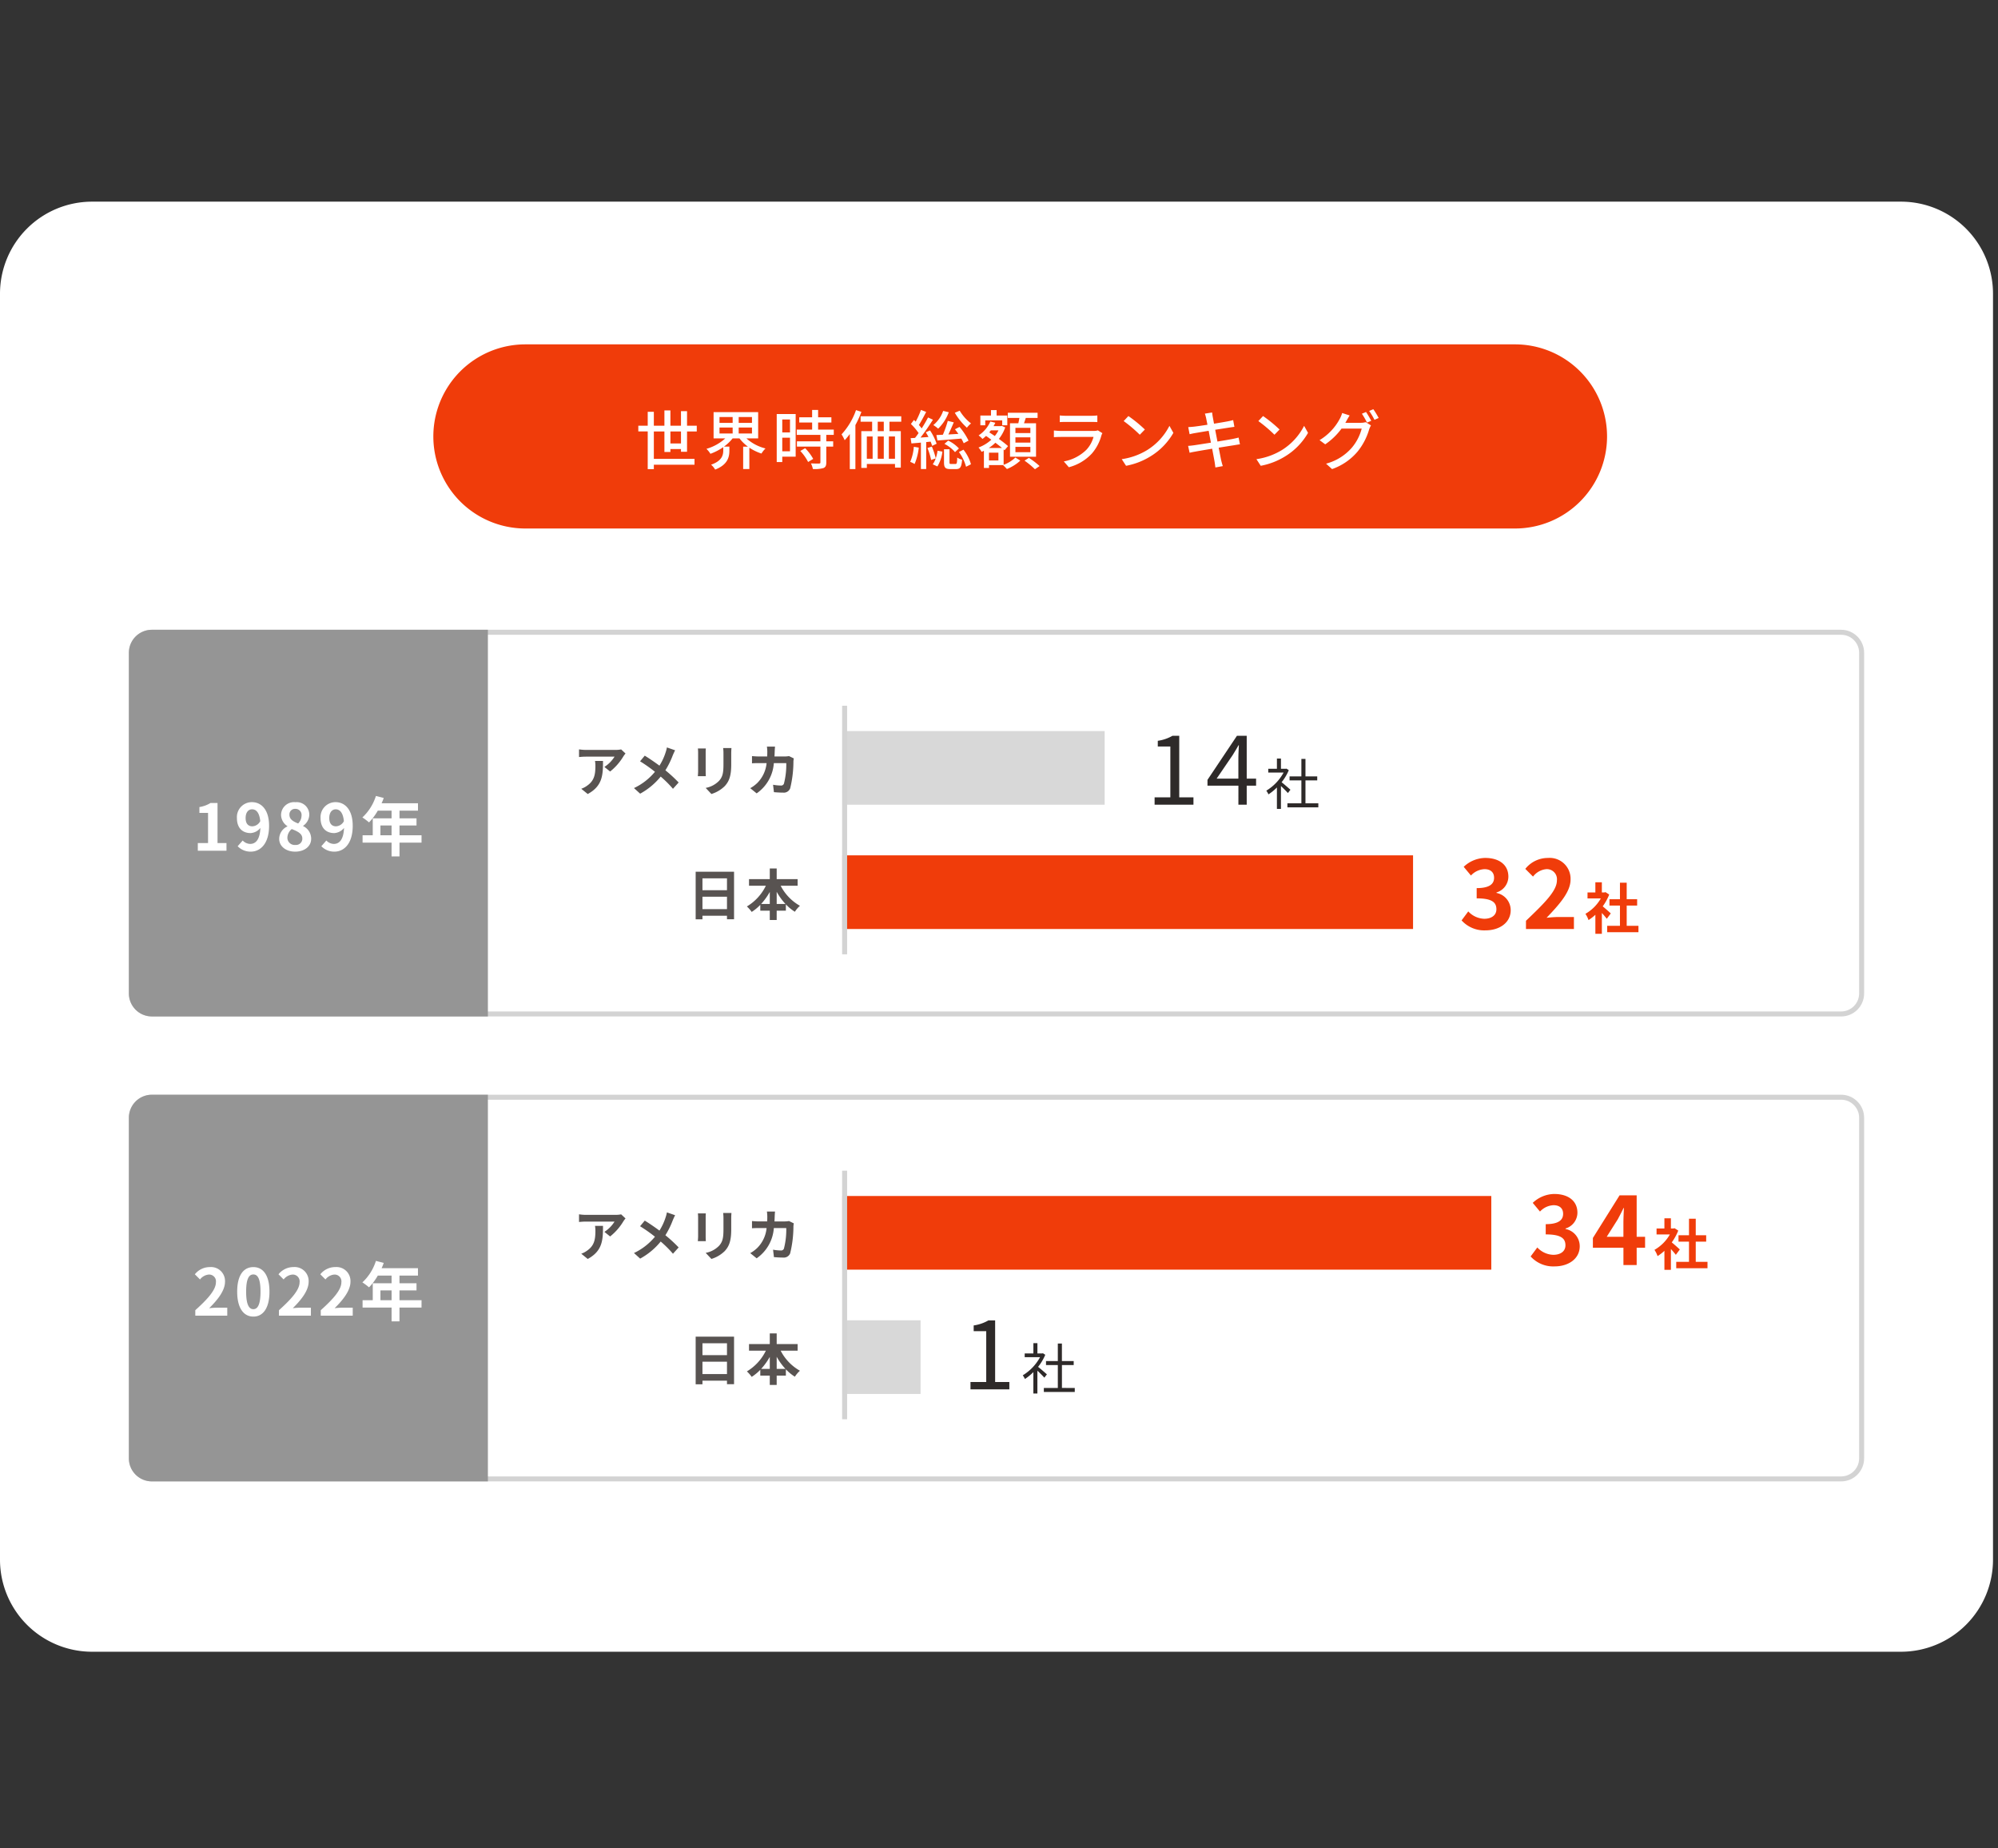 <svg xmlns="http://www.w3.org/2000/svg" xmlns:xlink="http://www.w3.org/1999/xlink" width="400" height="370" viewBox="0 0 400 370">
  <rect x="0" y="0" width="400" height="370" fill="#333333" stroke="none"/>
  <defs>
    <clipPath id="clip-path">
      <rect id="長方形_994" data-name="長方形 994" width="400" height="370" transform="translate(177 5742)" fill="#fff" stroke="#707070" stroke-width="1"/>
    </clipPath>
  </defs>
  <g id="message_5" transform="translate(-177 -5742)" clip-path="url(#clip-path)">
    <g id="グループ_361" data-name="グループ 361" transform="translate(9 52.367)">
      <path id="パス_21121" data-name="パス 21121" d="M18.43,0H380.57A18.43,18.43,0,0,1,399,18.43V271.836a18.43,18.43,0,0,1-18.43,18.43H18.43A18.43,18.43,0,0,1,0,271.836V18.43A18.43,18.43,0,0,1,18.43,0Z" transform="translate(168 5730)" fill="#fff"/>
      <path id="パス_21122" data-name="パス 21122" d="M18.43,0H216.547a18.43,18.43,0,1,1,0,36.859H18.43A18.43,18.43,0,0,1,18.43,0Z" transform="translate(254.619 5758.566)" fill="#f03c0a"/>
      <path id="パス_21123" data-name="パス 21123" d="M-73.893-5.064v-2.4h2.116v2.4ZM-70.565-3.4V-7.463h1.948V-8.611h-1.948v-2.916h-1.213v2.916h-2.116v-3.057h-1.2v3.057h-2.116V-11.4h-1.226v2.787h-1.884v1.148h1.884V.084h1.226v-.89h8.14V-1.98h-8.14V-7.463h2.116v4.115h1.2v-.593h2.116V-3.4Zm6.5-4.851h2.632v1.2h-2.632Zm0-2.1h2.632v1.174h-2.632Zm6.5,1.174h-2.658v-1.174h2.658Zm0,2.129h-2.658v-1.2h2.658Zm1.238.98v-5.263H-65.25V-6.07h2.335a9.524,9.524,0,0,1-3.767,2.09,4.914,4.914,0,0,1,.8.993,11.29,11.29,0,0,0,2.567-1.329v.671c0,.9-.245,2.077-2.438,2.838a3.662,3.662,0,0,1,.813.98c2.541-.98,2.851-2.554,2.851-3.78v-.826H-63.16A8.659,8.659,0,0,0-61.444-6.07h1.38a8.22,8.22,0,0,0,1.69,1.651h-.955V.058h1.238v-4.27a10.031,10.031,0,0,0,2.425,1.174,5.132,5.132,0,0,1,.813-1.019A8.887,8.887,0,0,1-58.671-6.07Zm6.373-3.793V-7.27H-51.5V-9.863ZM-51.5-3.49V-6.212h1.548V-3.49Zm2.683-7.457h-3.793v9.611H-51.5V-2.419h2.683Zm.929,7.392a9.569,9.569,0,0,1,1.561,2.206l1.019-.619a9.5,9.5,0,0,0-1.613-2.142Zm6.7-3.225V-7.837h-3.135V-9.256h2.658V-10.3h-2.658v-1.471h-1.2V-10.3H-48.1v1.045h2.58v1.419H-48.6V-6.78h4.735v1.29h-4.7v1.058h4.7v3.148c0,.181-.065.232-.271.245s-.9,0-1.625-.026A4.466,4.466,0,0,1-45.37.058a6.343,6.343,0,0,0,2.116-.194c.426-.181.568-.5.568-1.122V-4.432h1.38V-5.489h-1.38V-6.78Zm4.451-4.954a13.9,13.9,0,0,1-2.89,4.851A10.6,10.6,0,0,1-39-5.709a12.735,12.735,0,0,0,1.019-1.238V.071h1.122V-8.74a19.386,19.386,0,0,0,1.2-2.645Zm5.56,4.206h-1.213V-9.411h1.213Zm2.245,5.534H-30.16V-6.457h1.226Zm-5.638-4.464h1.161v4.464h-1.161Zm3.393,0v4.464h-1.213V-6.457Zm3.5-2.954v-1.084h-8.14v1.084h2.309v1.884h-2.167V-.161h1.109V-.948h5.638v.722h1.161v-7.3h-2.271V-9.411Zm10.72-1.793a12.5,12.5,0,0,0,2.425,2.993,4.3,4.3,0,0,1,.826-.851,9.031,9.031,0,0,1-2.271-2.554Zm-1.406,1.625a21.02,21.02,0,0,1-.98,2.774l-1.3.065.206,1.084c1.316-.09,3.057-.232,4.786-.374.194.335.361.671.477.929l.968-.529a13.284,13.284,0,0,0-1.806-2.735l-.916.464c.219.284.464.606.684.929l-2,.116c.361-.748.748-1.651,1.084-2.425Zm-.671,4.606a6.862,6.862,0,0,1,2.116,1.651l.787-.735a7.114,7.114,0,0,0-2.154-1.574Zm-.258-6.605A6.267,6.267,0,0,1-21.259-8.74a6.994,6.994,0,0,1,.968.722,8.807,8.807,0,0,0,2.129-3.29Zm-5.87,7.186a9.516,9.516,0,0,1-.722,3.019,5.534,5.534,0,0,1,.877.426,11.764,11.764,0,0,0,.839-3.277ZM-21.8-5.425a6.8,6.8,0,0,1,.3.851L-20.6-5a11.315,11.315,0,0,0-1.316-2.67l-.851.374c.181.3.374.619.542.942l-1.6.116c.851-1.071,1.767-2.438,2.49-3.573l-.98-.452c-.335.658-.787,1.432-1.277,2.193a8.084,8.084,0,0,0-.555-.684c.464-.722,1.006-1.742,1.458-2.619l-1.045-.4a15.55,15.55,0,0,1-1.058,2.348c-.116-.116-.232-.232-.348-.335l-.606.8a11.609,11.609,0,0,1,1.535,1.819c-.232.348-.477.684-.71.968-.323.026-.619.039-.877.052l.155,1.058c.555-.052,1.213-.1,1.9-.168V.058h1.058V-5.335Zm-.632,1.277a13.564,13.564,0,0,1,.735,2.4l.916-.323a4.25,4.25,0,0,1-.593,1.187l.929.426A7.227,7.227,0,0,0-19.44-3.425l-.968-.181a9,9,0,0,1-.361,1.522,14.757,14.757,0,0,0-.787-2.348Zm4.747,3.2c-.284,0-.335-.039-.335-.361V-3.9h-1.1V-1.31c0,1.058.232,1.38,1.264,1.38h1.161c.8,0,1.084-.374,1.2-1.884a2.937,2.937,0,0,1-.98-.426c-.026,1.135-.09,1.29-.361,1.29Zm1.548-2.4A8.978,8.978,0,0,1-14.705-.394l.98-.5a8.161,8.161,0,0,0-1.5-2.916ZM-1.83-7.141H-4.823V-8.186H-1.83Zm0,1.909H-4.823V-6.289H-1.83Zm0,1.922H-4.823V-4.38H-1.83ZM-5.907-9.1v6.7H-.695V-9.1H-3.107c.116-.335.245-.71.361-1.071H-.385V-11.2h-5.96v1.032h2.322c-.065.348-.142.735-.219,1.071Zm-4.954-.581h3.393v.98h1.019V-10.65H-8.59v-1.084H-9.713v1.084h-2.129V-8.7h.98Zm2.632,8.024h-1.884V-3.219h1.884Zm-1.935-2.49A8.112,8.112,0,0,0-8.835-5.206c.49.374.955.735,1.329,1.058Zm1.948-3.535a5.892,5.892,0,0,1-.735,1.135c-.374-.258-.748-.5-1.1-.735.1-.129.206-.258.31-.4Zm1.032,3.819L-7-3.7l.7-.826c-.439-.4-1.109-.916-1.832-1.445a7.614,7.614,0,0,0,1.264-2.3l-.684-.31-.181.052H-9.2A6.81,6.81,0,0,0-8.848-9.2l-.993-.258a6.434,6.434,0,0,1-2.348,2.787,5.88,5.88,0,0,1,.774.71,7.687,7.687,0,0,0,.71-.606c.335.232.7.49,1.058.761a7.892,7.892,0,0,1-2.567,1.561,4.425,4.425,0,0,1,.619.864c.155-.065.31-.142.464-.206V-.149h1.019V-.729h2.8c.245.219.593.568.787.787a8.7,8.7,0,0,0,2.683-1.69l-.993-.606A6.9,6.9,0,0,1-7.184-.781ZM-3-1.619A17.119,17.119,0,0,1-.914.1L.015-.536A15.213,15.213,0,0,0-2.127-2.174Zm7.057-9.043v1.329c.361-.026.826-.039,1.238-.039H10.3c.439,0,.955.013,1.277.039v-1.329a12.324,12.324,0,0,1-1.264.065H5.291A11.8,11.8,0,0,1,4.053-10.663Zm8.54,3.548-.916-.568a2.56,2.56,0,0,1-.826.116H4.246c-.374,0-.864-.039-1.367-.09v1.342c.49-.039,1.058-.052,1.367-.052h6.566a6.081,6.081,0,0,1-1.432,2.58A8.679,8.679,0,0,1,4.865-1.464L5.872-.3A9.533,9.533,0,0,0,10.49-3.051a9.128,9.128,0,0,0,1.9-3.612A2.266,2.266,0,0,1,12.593-7.115Zm5.2-3.432L16.85-9.54a27.981,27.981,0,0,1,3.225,2.735L21.094-7.85A27.071,27.071,0,0,0,17.792-10.547ZM16.463-1.916l.864,1.329a14.224,14.224,0,0,0,4.941-1.922A13.19,13.19,0,0,0,26.8-7.179L26.01-8.586a12.283,12.283,0,0,1-4.477,4.864A13.4,13.4,0,0,1,16.463-1.916Zm16.9-8.179c.039.181.129.645.258,1.29-1.174.181-2.245.335-2.722.387-.4.039-.761.065-1.122.09l.271,1.419c.413-.1.722-.168,1.109-.232.452-.077,1.522-.258,2.709-.452.142.748.3,1.574.452,2.374-1.393.219-2.709.426-3.341.516-.361.052-.9.116-1.226.129l.3,1.38c.284-.077.671-.155,1.2-.245.606-.116,1.909-.335,3.315-.568.219,1.2.413,2.167.464,2.49.077.387.116.8.181,1.264l1.484-.271c-.129-.387-.245-.839-.335-1.213-.077-.348-.258-1.316-.49-2.477,1.2-.194,2.335-.374,3.006-.477.49-.077.955-.168,1.251-.194l-.271-1.355c-.3.09-.722.181-1.213.284-.619.116-1.767.31-3.019.516-.155-.8-.31-1.625-.452-2.361,1.161-.181,2.245-.348,2.812-.439.361-.052.8-.116,1.032-.142l-.245-1.355c-.258.077-.658.168-1.058.245-.5.1-1.6.284-2.774.477-.129-.671-.219-1.161-.245-1.316-.065-.284-.1-.684-.142-.929l-1.445.232A7.349,7.349,0,0,1,33.363-10.1Zm11.391-.452L43.812-9.54a27.981,27.981,0,0,1,3.225,2.735L48.057-7.85A27.071,27.071,0,0,0,44.754-10.547ZM43.425-1.916,44.29-.587a14.224,14.224,0,0,0,4.941-1.922,13.19,13.19,0,0,0,4.528-4.67l-.787-1.406A12.283,12.283,0,0,1,48.5-3.722,13.4,13.4,0,0,1,43.425-1.916ZM65.37-11.359l-.826.348a15.4,15.4,0,0,1,1.019,1.78l.851-.361A18.7,18.7,0,0,0,65.37-11.359Zm1.458-.555L66-11.566a12.947,12.947,0,0,1,1.058,1.78l.839-.374A15.25,15.25,0,0,0,66.827-11.914Zm-4.735,1.251-1.5-.49a6.044,6.044,0,0,1-.477,1.161,11.034,11.034,0,0,1-4.051,4.27l1.135.839a13.365,13.365,0,0,0,3.264-3.148h4.038a9.688,9.688,0,0,1-1.961,3.806,10.325,10.325,0,0,1-5.173,3.212l1.2,1.084A11.728,11.728,0,0,0,63.731-3.5,12.768,12.768,0,0,0,66-7.889a4.416,4.416,0,0,1,.361-.787l-1.058-.645a3.445,3.445,0,0,1-.968.129H61.228c.077-.116.129-.219.194-.335C61.564-9.785,61.835-10.276,62.093-10.663Z" transform="translate(376.11 5783.46)" fill="#fff"/>
      <g id="パス_21124" data-name="パス 21124" transform="translate(193.801 5815.697)" fill="#fff">
        <path d="M 342.79 76.904 L 4.607 76.904 C 2.343 76.904 0.5 75.062 0.5 72.797 L 0.5 4.607 C 0.5 2.343 2.343 0.5 4.607 0.5 L 342.79 0.5 C 345.055 0.5 346.897 2.343 346.897 4.607 L 346.897 72.797 C 346.897 75.062 345.055 76.904 342.79 76.904 Z" stroke="none"/>
        <path d="M 4.607 1 C 2.618 1 1 2.618 1 4.607 L 1 72.797 C 1 74.786 2.618 76.404 4.607 76.404 L 342.79 76.404 C 344.779 76.404 346.397 74.786 346.397 72.797 L 346.397 4.607 C 346.397 2.618 344.779 1 342.79 1 L 4.607 1 M 4.607 -1.52587890625e-05 L 342.79 -1.52587890625e-05 C 345.334 -1.52587890625e-05 347.397 2.063 347.397 4.607 L 347.397 72.797 C 347.397 75.341 345.334 77.404 342.79 77.404 L 4.607 77.404 C 2.063 77.404 -3.0517578125e-05 75.341 -3.0517578125e-05 72.797 L -3.0517578125e-05 4.607 C -3.0517578125e-05 2.063 2.063 -1.52587890625e-05 4.607 -1.52587890625e-05 Z" stroke="none" fill="#d3d3d3"/>
      </g>
      <g id="パス_21125" data-name="パス 21125" transform="translate(193.801 5908.767)" fill="#fff">
        <path d="M 342.79 76.904 L 4.607 76.904 C 2.343 76.904 0.5 75.062 0.5 72.797 L 0.5 4.607 C 0.5 2.343 2.343 0.5 4.607 0.5 L 342.79 0.5 C 345.055 0.5 346.897 2.343 346.897 4.607 L 346.897 72.797 C 346.897 75.062 345.055 76.904 342.79 76.904 Z" stroke="none"/>
        <path d="M 4.607 1 C 2.618 1 1 2.618 1 4.607 L 1 72.797 C 1 74.786 2.618 76.404 4.607 76.404 L 342.79 76.404 C 344.779 76.404 346.397 74.786 346.397 72.797 L 346.397 4.607 C 346.397 2.618 344.779 1 342.79 1 L 4.607 1 M 4.607 -1.52587890625e-05 L 342.79 -1.52587890625e-05 C 345.334 -1.52587890625e-05 347.397 2.063 347.397 4.607 L 347.397 72.797 C 347.397 75.341 345.334 77.404 342.79 77.404 L 4.607 77.404 C 2.063 77.404 -3.0517578125e-05 75.341 -3.0517578125e-05 72.797 L -3.0517578125e-05 4.607 C -3.0517578125e-05 2.063 2.063 -1.52587890625e-05 4.607 -1.52587890625e-05 Z" stroke="none" fill="#d3d3d3"/>
      </g>
      <path id="パス_21126" data-name="パス 21126" d="M-38.893-8.242l-.874-.818a5.7,5.7,0,0,1-1.128.1h-5.96A8.766,8.766,0,0,1-48.2-9.071v1.537c.52-.044.885-.077,1.349-.077h5.761a6.576,6.576,0,0,1-2.035,2.057l1.15.918a11.262,11.262,0,0,0,2.654-3.03A5.568,5.568,0,0,1-38.893-8.242ZM-43.4-6.749h-1.6a6.13,6.13,0,0,1,.077,1c0,1.813-.265,2.986-1.67,3.959a4.369,4.369,0,0,1-1.161.608l1.294,1.05C-43.46-1.751-43.4-4.007-43.4-6.749Zm14.441-2.134-1.648-.575a6.9,6.9,0,0,1-.265,1.017A11.467,11.467,0,0,1-32.1-5.809c-.9-.663-2.057-1.46-2.941-2l-.94,1.128A30.4,30.4,0,0,1-33-4.582,12.168,12.168,0,0,1-37.2-1.32L-35.963-.2A13.823,13.823,0,0,0-31.85-3.62a22.266,22.266,0,0,1,2.455,2.444l1.139-1.261A28.954,28.954,0,0,0-30.91-4.88a16.7,16.7,0,0,0,1.482-3.008C-29.317-8.142-29.107-8.629-28.964-8.883Zm11.279-.453h-1.67a7.8,7.8,0,0,1,.066,1.106v2.1c0,1.725-.144,2.554-.907,3.384a5,5,0,0,1-2.654,1.393L-21.7-.136a6.511,6.511,0,0,0,2.687-1.592c.818-.907,1.283-1.935,1.283-4.313V-8.231C-17.729-8.673-17.707-9.027-17.685-9.336Zm-5.131.088h-1.592a7.852,7.852,0,0,1,.044.851V-4.67c0,.332-.044.763-.055.973h1.6c-.022-.254-.033-.686-.033-.962V-8.4C-22.849-8.75-22.838-8.994-22.815-9.248ZM-8.96-9.624h-1.625a8.183,8.183,0,0,1,.077,1.017c0,.332-.011.652-.022.962h-1.581c-.42,0-1-.033-1.46-.077v1.449c.475-.044,1.084-.044,1.46-.044h1.46a6.5,6.5,0,0,1-1.825,3.937A6.589,6.589,0,0,1-13.925-1.3l1.283,1.039A8.03,8.03,0,0,0-9.2-6.318h2.488a15.133,15.133,0,0,1-.464,4.1.588.588,0,0,1-.63.387,9.152,9.152,0,0,1-1.548-.155L-9.181-.5c.531.044,1.194.088,1.825.088A1.361,1.361,0,0,0-5.93-1.264a22.756,22.756,0,0,0,.652-5.407A4.521,4.521,0,0,1-5.2-7.258l-.962-.464a5.14,5.14,0,0,1-.829.077H-9.071c.022-.321.033-.652.044-1C-9.015-8.905-8.993-9.37-8.96-9.624Z" transform="translate(332.122 5848.705)" fill="#585351"/>
      <path id="パス_21127" data-name="パス 21127" d="M-38.893-8.242l-.874-.818a5.7,5.7,0,0,1-1.128.1h-5.96A8.766,8.766,0,0,1-48.2-9.071v1.537c.52-.044.885-.077,1.349-.077h5.761a6.576,6.576,0,0,1-2.035,2.057l1.15.918a11.262,11.262,0,0,0,2.654-3.03A5.568,5.568,0,0,1-38.893-8.242ZM-43.4-6.749h-1.6a6.13,6.13,0,0,1,.077,1c0,1.813-.265,2.986-1.67,3.959a4.369,4.369,0,0,1-1.161.608l1.294,1.05C-43.46-1.751-43.4-4.007-43.4-6.749Zm14.441-2.134-1.648-.575a6.9,6.9,0,0,1-.265,1.017A11.467,11.467,0,0,1-32.1-5.809c-.9-.663-2.057-1.46-2.941-2l-.94,1.128A30.4,30.4,0,0,1-33-4.582,12.168,12.168,0,0,1-37.2-1.32L-35.963-.2A13.823,13.823,0,0,0-31.85-3.62a22.266,22.266,0,0,1,2.455,2.444l1.139-1.261A28.954,28.954,0,0,0-30.91-4.88a16.7,16.7,0,0,0,1.482-3.008C-29.317-8.142-29.107-8.629-28.964-8.883Zm11.279-.453h-1.67a7.8,7.8,0,0,1,.066,1.106v2.1c0,1.725-.144,2.554-.907,3.384a5,5,0,0,1-2.654,1.393L-21.7-.136a6.511,6.511,0,0,0,2.687-1.592c.818-.907,1.283-1.935,1.283-4.313V-8.231C-17.729-8.673-17.707-9.027-17.685-9.336Zm-5.131.088h-1.592a7.852,7.852,0,0,1,.044.851V-4.67c0,.332-.044.763-.055.973h1.6c-.022-.254-.033-.686-.033-.962V-8.4C-22.849-8.75-22.838-8.994-22.815-9.248ZM-8.96-9.624h-1.625a8.183,8.183,0,0,1,.077,1.017c0,.332-.011.652-.022.962h-1.581c-.42,0-1-.033-1.46-.077v1.449c.475-.044,1.084-.044,1.46-.044h1.46a6.5,6.5,0,0,1-1.825,3.937A6.589,6.589,0,0,1-13.925-1.3l1.283,1.039A8.03,8.03,0,0,0-9.2-6.318h2.488a15.133,15.133,0,0,1-.464,4.1.588.588,0,0,1-.63.387,9.152,9.152,0,0,1-1.548-.155L-9.181-.5c.531.044,1.194.088,1.825.088A1.361,1.361,0,0,0-5.93-1.264a22.756,22.756,0,0,0,.652-5.407A4.521,4.521,0,0,1-5.2-7.258l-.962-.464a5.14,5.14,0,0,1-.829.077H-9.071c.022-.321.033-.652.044-1C-9.015-8.905-8.993-9.37-8.96-9.624Z" transform="translate(332.122 5941.774)" fill="#585351"/>
      <path id="パス_21128" data-name="パス 21128" d="M-21.5-2.014V-4.49h4.91v2.477Zm4.91-6.159V-5.8H-21.5V-8.173ZM-22.86-9.5V.032h1.36V-.687h4.91v.7h1.415V-9.5ZM-6.638-3.042V-5.475A12.324,12.324,0,0,0-4.88-3.042Zm-3.118,0A12.885,12.885,0,0,0-8.021-5.452v2.411Zm7.309-3.649V-8.018H-6.638v-2.134H-8.021v2.134h-4.158v1.327h3.373a9.823,9.823,0,0,1-3.8,4.147,6.5,6.5,0,0,1,.962,1.095A9.39,9.39,0,0,0-9.922-2.865V-1.7h1.9V.165h1.382V-1.7H-4.8V-2.964A9.047,9.047,0,0,0-3-1.483,5.59,5.59,0,0,1-1.983-2.677,9.66,9.66,0,0,1-5.842-6.691Z" transform="translate(330.132 5873.626)" fill="#585351"/>
      <path id="パス_21129" data-name="パス 21129" d="M-21.5-2.014V-4.49h4.91v2.477Zm4.91-6.159V-5.8H-21.5V-8.173ZM-22.86-9.5V.032h1.36V-.687h4.91v.7h1.415V-9.5ZM-6.638-3.042V-5.475A12.324,12.324,0,0,0-4.88-3.042Zm-3.118,0A12.885,12.885,0,0,0-8.021-5.452v2.411Zm7.309-3.649V-8.018H-6.638v-2.134H-8.021v2.134h-4.158v1.327h3.373a9.823,9.823,0,0,1-3.8,4.147,6.5,6.5,0,0,1,.962,1.095A9.39,9.39,0,0,0-9.922-2.865V-1.7h1.9V.165h1.382V-1.7H-4.8V-2.964A9.047,9.047,0,0,0-3-1.483,5.59,5.59,0,0,1-1.983-2.677,9.66,9.66,0,0,1-5.842-6.691Z" transform="translate(330.132 5966.695)" fill="#585351"/>
      <path id="パス_21130" data-name="パス 21130" d="M1.848-1.176H9.627V-2.646H6.783V-14.973H5.428a8.171,8.171,0,0,1-2.941,1.006v1.142H5V-2.646H1.848ZM14.271-6.4,17.5-11.141c.406-.677.793-1.277,1.142-1.935h.077c-.039.735-.1,1.916-.1,2.632V-6.4Zm4.354,5.225H20.29V-4.988h1.877V-6.4H20.29v-8.573H18.335l-5.9,8.824v1.161h6.192Zm10.419-3c-.276-.243-1.25-1.095-1.769-1.5a9.936,9.936,0,0,0,1.438-2.411l-.464-.31-.144.033h-.962V-10.42h-.807v2.057H24.6v.752h3.074a9.592,9.592,0,0,1-3.461,3.627,3.72,3.72,0,0,1,.431.741,10.441,10.441,0,0,0,1.692-1.382v4.29h.807V-4.913c.5.464,1.106,1.084,1.393,1.4Zm3.008,2.72V-6.041h2.355v-.8H32.052v-3.505h-.818v3.505H28.868v.8h2.366v4.589h-2.8v.807h6.192v-.807Z" transform="translate(397.303 5851.889)" fill="#2e2a29"/>
      <path id="パス_21131" data-name="パス 21131" d="M5.345-.941c2.728,0,5.031-1.49,5.031-4.044A3.512,3.512,0,0,0,7.532-8.43v-.1a3.319,3.319,0,0,0,2.38-3.154c0-2.4-1.877-3.754-4.644-3.754a6.373,6.373,0,0,0-4.3,1.78l1.451,1.742A3.917,3.917,0,0,1,5.132-13.19c1.219,0,1.916.639,1.916,1.722,0,1.2-.851,2.071-3.483,2.071v2.051c3.116,0,3.948.832,3.948,2.187,0,1.2-.987,1.9-2.438,1.9A4.549,4.549,0,0,1,1.881-4.734L.546-2.934A6.087,6.087,0,0,0,5.345-.941Zm10.43-5.921L18-10.384c.406-.774.793-1.49,1.142-2.245h.077c-.039.832-.1,2.148-.1,2.98v2.787Zm3.348,5.651h2.651V-4.676h1.684V-6.862H21.774v-8.3H18.349L13.008-6.63v1.954h6.115ZM30.413-4.33c-.232-.221-1.084-.984-1.614-1.415a10.733,10.733,0,0,0,1.3-2.366l-.741-.475-.232.055h-.5v-2.035h-1.3v2.035h-1.57v1.194h2.665a8.26,8.26,0,0,1-3.085,3.085A5.27,5.27,0,0,1,25.957-3a9.15,9.15,0,0,0,1.371-1.062V-.25h1.3V-4.419c.376.409.752.851.984,1.161ZM33.6-1.853V-5.9h2.09V-7.172H33.6v-3.306H32.249v3.306h-2.1V-5.9h2.1v4.047H29.694V-.571h6.259V-1.853Z" transform="translate(473.888 5944.073)" fill="#f03c0a"/>
      <path id="パス_21132" data-name="パス 21132" d="M5.345-.941c2.728,0,5.031-1.49,5.031-4.044A3.512,3.512,0,0,0,7.532-8.43v-.1a3.319,3.319,0,0,0,2.38-3.154c0-2.4-1.877-3.754-4.644-3.754a6.373,6.373,0,0,0-4.3,1.78l1.451,1.742A3.917,3.917,0,0,1,5.132-13.19c1.219,0,1.916.639,1.916,1.722,0,1.2-.851,2.071-3.483,2.071v2.051c3.116,0,3.948.832,3.948,2.187,0,1.2-.987,1.9-2.438,1.9A4.549,4.549,0,0,1,1.881-4.734L.546-2.934A6.087,6.087,0,0,0,5.345-.941Zm8.089-.271h9.6v-2.4H19.9c-.677,0-1.625.077-2.341.155,2.554-2.67,4.8-5.186,4.8-7.624a4.176,4.176,0,0,0-4.509-4.354A5.767,5.767,0,0,0,13.3-13.248L14.846-11.7a3.772,3.772,0,0,1,2.632-1.49,2.018,2.018,0,0,1,2.148,2.264c0,2.071-2.458,4.509-6.192,8.069ZM30.413-4.33c-.232-.221-1.084-.984-1.614-1.415a10.733,10.733,0,0,0,1.3-2.366l-.741-.475-.232.055h-.5v-2.035h-1.3v2.035h-1.57v1.194h2.665a8.26,8.26,0,0,1-3.085,3.085A5.27,5.27,0,0,1,25.957-3a9.15,9.15,0,0,0,1.371-1.062V-.25h1.3V-4.419c.376.409.752.851.984,1.161ZM33.6-1.853V-5.9h2.09V-7.172H33.6v-3.306H32.249v3.306h-2.1V-5.9h2.1v4.047H29.694V-.571h6.259V-1.853Z" transform="translate(460.066 5876.806)" fill="#f03c0a"/>
      <path id="パス_21133" data-name="パス 21133" d="M1.848-1.176H9.627V-2.646H6.783V-14.973H5.428a8.171,8.171,0,0,1-2.941,1.006v1.142H5V-2.646H1.848Zm15.3-3c-.276-.243-1.25-1.095-1.769-1.5a9.936,9.936,0,0,0,1.438-2.411l-.464-.31-.144.033h-.962V-10.42h-.807v2.057H12.7v.752h3.074a9.592,9.592,0,0,1-3.461,3.627,3.72,3.72,0,0,1,.431.741,10.441,10.441,0,0,0,1.692-1.382v4.29h.807V-4.913c.5.464,1.106,1.084,1.393,1.4Zm3.008,2.72V-6.041h2.355v-.8H20.151v-3.505h-.818v3.505H16.967v.8h2.366v4.589h-2.8v.807h6.192v-.807Z" transform="translate(360.444 5968.917)" fill="#2e2a29"/>
      <path id="パス_21134" data-name="パス 21134" d="M0,0H114.263V14.744H0Z" transform="translate(336.63 5860.85)" fill="#f03c0a"/>
      <path id="パス_21135" data-name="パス 21135" d="M0,0H15.665V14.744H0Z" transform="translate(336.63 5953.919)" fill="#d8d8d8"/>
      <path id="パス_21136" data-name="パス 21136" d="M0,0H52.524V14.744H0Z" transform="translate(336.63 5835.97)" fill="#d8d8d8"/>
      <path id="パス_21137" data-name="パス 21137" d="M0,0H129.928V14.744H0Z" transform="translate(336.63 5929.039)" fill="#f03c0a"/>
      <path id="パス_21138" data-name="パス 21138" d="M4.607,0H71.875V77.4H4.607A4.607,4.607,0,0,1,0,72.8V4.607A4.607,4.607,0,0,1,4.607,0Z" transform="translate(193.801 5815.697)" fill="#959595"/>
      <path id="パス_21139" data-name="パス 21139" d="M4.607,0H71.875V77.4H4.607A4.607,4.607,0,0,1,0,72.8V4.607A4.607,4.607,0,0,1,4.607,0Z" transform="translate(193.801 5908.767)" fill="#959595"/>
      <path id="パス_21140" data-name="パス 21140" d="M-24.024-.934h5.741V-2.47h-1.793v-8.024h-1.406a5.956,5.956,0,0,1-2.219.813v1.174h1.729V-2.47h-2.051Zm9.572-6.541c0-1.174.581-1.754,1.29-1.754.813,0,1.471.645,1.638,2.374A1.875,1.875,0,0,1-13.1-5.824C-13.923-5.824-14.452-6.353-14.452-7.475ZM-13.42-.754c1.9,0,3.664-1.561,3.664-5.173,0-3.315-1.625-4.735-3.432-4.735a2.992,2.992,0,0,0-3.006,3.186c0,2.025,1.148,3.006,2.735,3.006A2.681,2.681,0,0,0-11.5-5.5c-.09,2.387-.968,3.2-2.038,3.2a2.119,2.119,0,0,1-1.5-.684l-1.006,1.148A3.581,3.581,0,0,0-13.42-.754Zm8.876,0c1.935,0,3.212-1.109,3.212-2.554a2.777,2.777,0,0,0-1.6-2.554v-.065a2.781,2.781,0,0,0,1.226-2.18,2.505,2.505,0,0,0-2.774-2.541A2.588,2.588,0,0,0-7.356-8.133,2.72,2.72,0,0,0-6.092-5.862V-5.8A2.763,2.763,0,0,0-7.73-3.308C-7.73-1.812-6.363-.754-4.544-.754Zm.606-5.638c-1.006-.4-1.742-.839-1.742-1.742A1.11,1.11,0,0,1-4.518-9.32,1.216,1.216,0,0,1-3.254-7.991,2.286,2.286,0,0,1-3.938-6.391Zm-.555,4.3a1.463,1.463,0,0,1-1.6-1.419,2.3,2.3,0,0,1,.877-1.767c1.238.5,2.116.916,2.116,1.909A1.245,1.245,0,0,1-4.492-2.1Zm6.786-5.38c0-1.174.581-1.754,1.29-1.754.813,0,1.471.645,1.638,2.374A1.875,1.875,0,0,1,3.648-5.824C2.822-5.824,2.293-6.353,2.293-7.475ZM3.325-.754c1.9,0,3.664-1.561,3.664-5.173,0-3.315-1.625-4.735-3.432-4.735A2.992,2.992,0,0,0,.552-7.475C.552-5.45,1.7-4.469,3.287-4.469A2.681,2.681,0,0,0,5.248-5.5c-.09,2.387-.968,3.2-2.038,3.2a2.119,2.119,0,0,1-1.5-.684L.707-1.837A3.581,3.581,0,0,0,3.325-.754Zm9.211-3.277V-5.991h2.232v1.961Zm8.231,0H16.355V-5.991h3.406V-7.423H16.355V-8.959h3.7v-1.484H12.769a8.236,8.236,0,0,0,.426-1.058l-1.561-.4A9.949,9.949,0,0,1,8.924-7.6a11.873,11.873,0,0,1,1.329.993,11.594,11.594,0,0,0,1.754-2.348h2.761v1.535H11v3.393H8.963V-2.56h5.805V.2h1.587V-2.56h4.412Z" transform="translate(231.625 5860.863)" fill="#fff"/>
      <path id="パス_21141" data-name="パス 21141" d="M-24.578-.934h6.4v-1.6h-2.064c-.452,0-1.084.052-1.561.1,1.742-1.7,3.174-3.561,3.174-5.289a2.8,2.8,0,0,0-3.006-2.941,3.832,3.832,0,0,0-3.032,1.445l1.032,1.032a2.5,2.5,0,0,1,1.754-.98,1.364,1.364,0,0,1,1.432,1.548c0,1.471-1.535,3.264-4.128,5.586Zm11.624.181c1.948,0,3.225-1.7,3.225-4.993s-1.277-4.915-3.225-4.915-3.238,1.613-3.238,4.915S-14.9-.754-12.954-.754Zm0-1.484c-.826,0-1.445-.826-1.445-3.509s.619-3.444,1.445-3.444,1.432.774,1.432,3.444S-12.129-2.237-12.954-2.237Zm5.122,1.3h6.4v-1.6H-3.5c-.452,0-1.084.052-1.561.1,1.742-1.7,3.174-3.561,3.174-5.289a2.8,2.8,0,0,0-3.006-2.941A3.832,3.832,0,0,0-7.923-9.217l1.032,1.032a2.5,2.5,0,0,1,1.754-.98A1.364,1.364,0,0,1-3.7-7.617c0,1.471-1.535,3.264-4.128,5.586Zm8.373,0h6.4v-1.6H4.875c-.452,0-1.084.052-1.561.1,1.742-1.7,3.174-3.561,3.174-5.289a2.8,2.8,0,0,0-3.006-2.941A3.832,3.832,0,0,0,.45-9.217L1.482-8.185a2.5,2.5,0,0,1,1.754-.98A1.364,1.364,0,0,1,4.668-7.617c0,1.471-1.535,3.264-4.128,5.586Zm11.946-3.1V-5.991h2.232v1.961Zm8.231,0H16.3V-5.991H19.71V-7.423H16.3V-8.959h3.7v-1.484H12.718a8.236,8.236,0,0,0,.426-1.058l-1.561-.4A9.949,9.949,0,0,1,8.874-7.6a11.873,11.873,0,0,1,1.329.993,11.594,11.594,0,0,0,1.754-2.348h2.761v1.535H10.951v3.393H8.913V-2.56h5.805V.2H16.3V-2.56h4.412Z" transform="translate(231.676 5953.932)" fill="#fff"/>
      <path id="パス_21142" data-name="パス 21142" d="M0,0V49.76" transform="translate(337.091 5830.902)" fill="none" stroke="#d3d3d3" stroke-width="1"/>
      <path id="パス_21143" data-name="パス 21143" d="M0,0V49.76" transform="translate(337.091 5923.971)" fill="none" stroke="#d3d3d3" stroke-width="1"/>
    </g>
  </g>
</svg>
